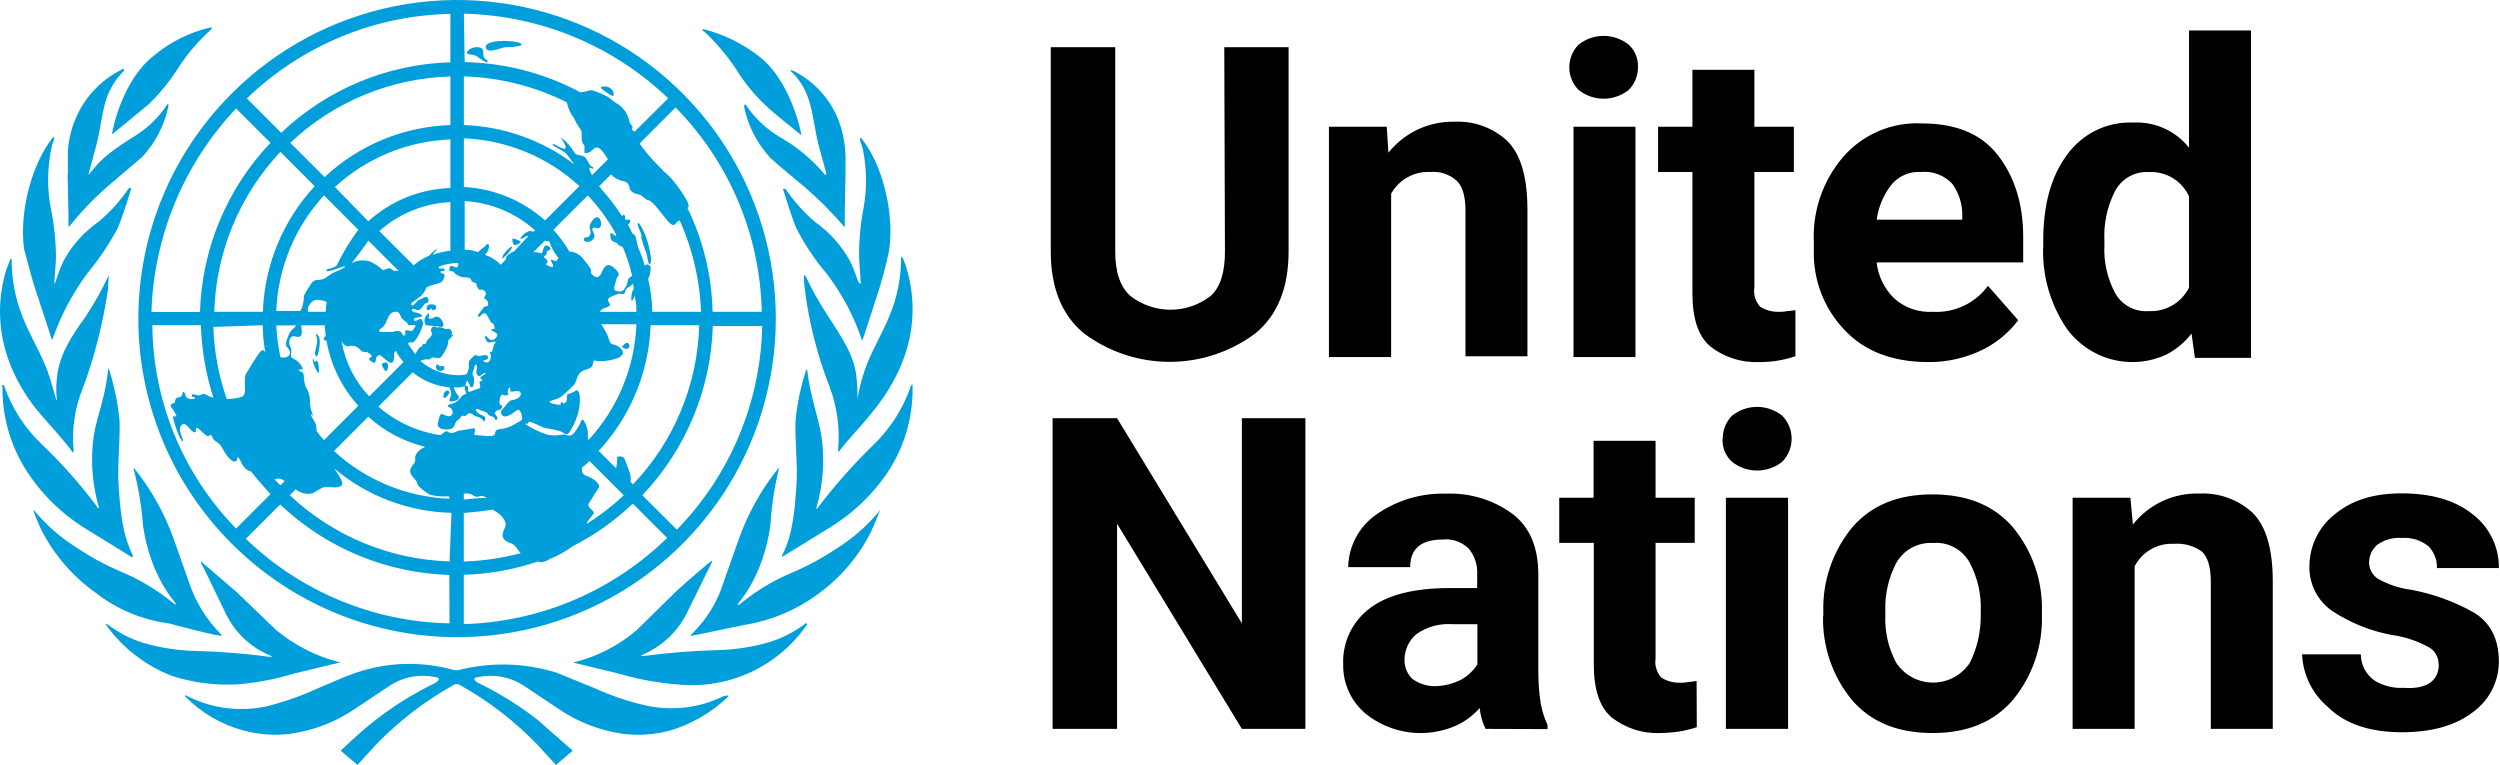 <svg width="1961" height="600" viewBox="0 0 1961 600" fill="none" xmlns="http://www.w3.org/2000/svg">
<path d="M960.322 37.022H1010.77V197.307C1010.77 225.542 1002.23 247.232 984.502 261.672C965.127 276.068 941.631 283.841 917.494 283.841C893.356 283.841 869.861 276.068 850.486 261.672C832.758 247.232 824.217 225.542 824.217 197.307V37.022H874.788V197.307C874.788 213.713 878.751 224.958 886.617 232.116C895.631 239.135 906.73 242.945 918.154 242.945C929.579 242.945 940.677 239.135 949.692 232.116C957.557 224.896 960.845 213.068 960.845 197.307L960.322 37.022ZM1121.93 134.907C1115.72 134.584 1109.55 136.015 1104.11 139.036C1098.68 142.057 1094.21 146.546 1091.2 151.989V280.076H1042.42V99.421H1087.76L1089.08 119.791C1095.27 112.004 1103.17 105.757 1112.17 101.54C1121.18 97.324 1131.04 95.252 1140.98 95.489C1148.53 95.12 1156.09 96.268 1163.2 98.864C1170.3 101.46 1176.82 105.452 1182.36 110.605C1192.87 121.112 1198.12 138.84 1198.12 164.463V279.431H1149.52V165.108C1149.52 153.28 1146.88 145.415 1142.27 141.451C1139.49 139.048 1136.26 137.23 1132.76 136.105C1129.27 134.981 1125.58 134.573 1121.93 134.907ZM1230.97 52.783C1230.95 46.155 1233.55 39.788 1238.19 35.056C1243.78 30.581 1250.73 28.143 1257.9 28.143C1265.06 28.143 1272.01 30.581 1277.6 35.056C1280.02 37.31 1281.92 40.064 1283.17 43.125C1284.41 46.186 1284.98 49.481 1284.82 52.783C1284.84 59.411 1282.24 65.778 1277.6 70.51C1272.01 74.985 1265.06 77.423 1257.9 77.423C1250.73 77.423 1243.78 74.985 1238.19 70.51C1233.55 65.778 1230.95 59.411 1230.97 52.783ZM1282.86 99.421V280.076H1234.25V99.421H1282.86ZM1408.33 279.431C1399.03 282.584 1389.25 284.132 1379.42 284.008C1365.64 284.537 1352.13 280.112 1341.32 271.535C1332.13 263.628 1327.53 249.834 1327.53 230.15V134.907H1300.59V99.421H1327.53V54.749H1376.13V99.421H1407.1V134.907H1376.13V225.542C1375.72 228.245 1375.92 231.008 1376.72 233.624C1377.52 236.241 1378.89 238.644 1380.74 240.657C1384.87 243.253 1389.66 244.618 1394.54 244.59C1397.18 244.696 1399.82 244.48 1402.4 243.945C1405.05 243.945 1407.01 243.3 1408.33 243.3V279.431ZM1583.06 251.165C1576.07 260.47 1567.1 268.101 1556.79 273.501C1543.18 280.517 1528.07 284.123 1512.76 284.008C1484.53 284.008 1462.19 275.467 1446.43 258.385C1430.71 241.725 1422.21 219.53 1422.77 196.631V190.087C1421.6 165.63 1429.83 141.653 1445.78 123.079C1453.4 114.302 1462.92 107.376 1473.62 102.825C1484.31 98.273 1495.9 96.216 1507.51 96.81C1533.81 96.81 1553.59 104.675 1566.65 121.112C1579.71 137.549 1586.99 159.209 1586.99 185.478V205.848H1472.05C1473.2 216.585 1478.08 226.578 1485.85 234.083C1489.94 237.744 1494.71 240.558 1499.9 242.361C1505.08 244.165 1510.57 244.923 1516.05 244.59C1524.4 245.067 1532.74 243.454 1540.31 239.897C1547.88 236.341 1554.44 230.952 1559.4 224.22L1583.06 251.165ZM1506.86 134.907C1502.36 134.595 1497.85 135.39 1493.73 137.222C1489.61 139.053 1485.99 141.866 1483.21 145.415C1477.25 153.285 1473.41 162.551 1472.05 172.328H1539.22V168.396C1539.22 159.664 1536.45 151.156 1531.32 144.093C1528.21 140.805 1524.39 138.269 1520.15 136.678C1515.91 135.086 1511.37 134.48 1506.86 134.907ZM1721.68 280.721L1719.04 261.672C1713.73 268.5 1707.01 274.106 1699.35 278.109C1685.97 284.312 1670.86 285.672 1656.6 281.955C1642.33 278.239 1629.8 269.679 1621.15 257.74C1608.04 238.426 1601.57 215.369 1602.72 192.053V188.765C1602.72 161.114 1608.62 138.84 1621.15 121.757C1627.06 113.416 1634.97 106.696 1644.16 102.218C1653.35 97.74 1663.51 95.648 1673.72 96.134C1682 95.75 1690.24 97.338 1697.78 100.767C1705.31 104.197 1711.93 109.37 1717.07 115.858V23.872H1765.68V280.721H1721.68ZM1650.71 192.053C1650.02 204.826 1652.74 217.553 1658.61 228.921C1661.08 233.836 1664.97 237.9 1669.77 240.593C1674.57 243.286 1680.07 244.485 1685.55 244.037C1692.03 244.341 1698.45 242.761 1704.04 239.489C1709.64 236.218 1714.16 231.394 1717.07 225.603V154.017C1714.34 148.045 1709.87 143.034 1704.25 139.636C1698.63 136.239 1692.11 134.613 1685.55 134.969C1680 134.631 1674.48 135.949 1669.68 138.755C1664.89 141.561 1661.03 145.729 1658.61 150.73C1652.75 162.541 1650.03 175.661 1650.71 188.827V192.053ZM1023.95 328.035V571.734H974.117L876.232 410.804V571.734H825.661V328.035H876.232L974.117 488.965V328.035H1023.95ZM1165.28 571.734C1162.75 566.596 1161.18 561.034 1160.67 555.328C1155.58 561.192 1149.3 565.896 1142.24 569.123C1130.7 574.233 1117.99 576.076 1105.47 574.451C1092.96 572.825 1081.14 567.794 1071.3 559.906C1065.62 555.179 1061.08 549.233 1058.01 542.509C1054.95 535.786 1053.44 528.458 1053.6 521.071C1053.25 512.576 1054.99 504.126 1058.65 496.453C1062.31 488.781 1067.79 482.118 1074.61 477.044C1088.41 466.537 1109.42 461.283 1137.01 461.283H1158.7V450.776C1159.16 443.4 1156.81 436.124 1152.13 430.406C1149.47 427.778 1146.27 425.767 1142.75 424.519C1139.23 423.271 1135.48 422.816 1131.76 423.186C1114.68 423.186 1106.14 430.416 1106.14 444.877H1057.53C1057.67 436.955 1059.64 429.172 1063.29 422.137C1066.93 415.102 1072.15 409.005 1078.55 404.322C1094.77 392.62 1114.41 386.614 1134.4 387.24C1152.98 386.49 1171.27 392.044 1186.29 403.001C1200.09 413.508 1206.66 429.269 1206.66 450.96V527.216C1206.66 535.581 1207.32 543.933 1208.63 552.194C1209.68 557.863 1211.45 563.376 1213.88 568.601V571.888L1165.28 571.734ZM1125.34 538.246C1132.67 538.144 1139.87 536.346 1146.38 532.992C1151.43 530.107 1155.71 526.05 1158.86 521.163V489.61H1139.13C1129.09 488.875 1119.1 491.668 1110.9 497.506C1108.06 499.959 1105.77 502.985 1104.18 506.384C1102.59 509.783 1101.74 513.479 1101.68 517.231C1101.61 520.012 1102.09 522.78 1103.1 525.371C1104.12 527.962 1105.64 530.324 1107.58 532.316C1112.71 536.123 1118.92 538.2 1125.31 538.246H1125.34ZM1330.97 570.413C1326.67 571.826 1322.28 572.924 1317.82 573.701C1312.6 574.476 1307.34 574.917 1302.06 575.022C1288.28 575.537 1274.77 571.113 1263.96 562.548C1254.77 554.642 1250.17 540.847 1250.17 521.163V425.828H1223.07V390.435H1250.01V345.763H1298.62V390.435H1329.34V425.828H1298.62V516.463C1298.21 519.167 1298.4 521.929 1299.2 524.545C1300 527.162 1301.38 529.566 1303.23 531.579C1307.36 534.161 1312.15 535.524 1317.02 535.511C1319.66 535.617 1322.3 535.401 1324.89 534.866C1327.53 534.866 1329.5 534.19 1330.82 534.19L1330.97 570.413ZM1351.34 343.796C1351.33 337.169 1353.92 330.802 1358.56 326.069C1364.16 321.594 1371.11 319.156 1378.27 319.156C1385.43 319.156 1392.38 321.594 1397.98 326.069C1402.71 330.893 1405.36 337.379 1405.36 344.134C1405.36 350.89 1402.71 357.376 1397.98 362.2C1392.38 366.659 1385.43 369.087 1378.27 369.087C1371.11 369.087 1364.16 366.659 1358.56 362.2C1356.03 359.884 1354.05 357.027 1352.77 353.84C1351.5 350.654 1350.95 347.221 1351.19 343.796H1351.34ZM1402.56 390.435V571.704H1353.8V390.435H1402.56ZM1430.21 483.066V479.779C1429.56 455.916 1437.48 432.611 1452.54 414.092C1467.66 396.334 1488.68 387.793 1515.62 387.793C1543.27 387.793 1564.22 396.334 1579.34 414.092C1594.41 432.604 1602.34 455.914 1601.68 479.779V483.066C1602.27 506.942 1594.28 530.238 1579.16 548.722C1564.04 566.45 1543.02 574.991 1516.08 574.991C1488.43 574.991 1467.48 566.45 1452.36 548.722C1437.31 530.198 1429.38 506.896 1430.02 483.035L1430.21 483.066ZM1478.84 479.103V482.39C1478.28 495.414 1481.23 508.349 1487.38 519.842C1490.53 524.628 1494.82 528.556 1499.87 531.274C1504.91 533.992 1510.55 535.415 1516.28 535.415C1522.01 535.415 1527.65 533.992 1532.69 531.274C1537.74 528.556 1542.03 524.628 1545.18 519.842C1550.94 508.209 1553.87 495.374 1553.72 482.39V479.103C1554.18 466.098 1551.24 453.197 1545.18 441.682C1542.44 436.505 1538.24 432.249 1533.09 429.446C1527.95 426.642 1522.1 425.416 1516.26 425.92C1510.45 425.558 1504.66 426.845 1499.55 429.634C1494.44 432.423 1490.22 436.599 1487.38 441.682C1481.38 453.216 1478.43 466.103 1478.84 479.103ZM1705.12 426.566C1698.84 426.244 1692.6 427.743 1687.15 430.882C1681.7 434.021 1677.27 438.667 1674.4 444.262V571.704H1625.76V390.435H1671.08L1673.05 411.45C1679.2 403.619 1687.1 397.34 1696.12 393.119C1705.13 388.899 1715.02 386.853 1724.97 387.147C1732.63 386.735 1740.29 387.86 1747.51 390.456C1754.73 393.052 1761.36 397.067 1767 402.263C1777.51 412.771 1782.76 430.498 1782.76 456.122V571.734H1734.16V456.122C1734.16 444.293 1731.51 436.428 1726.94 432.465C1720.61 428.044 1712.94 425.959 1705.25 426.566H1705.12ZM1912.84 521.071C1912.88 518.439 1912.23 515.842 1910.96 513.537C1909.69 511.231 1907.84 509.296 1905.59 507.922C1896.45 502.793 1886.42 499.446 1876.04 498.059C1859.62 494.997 1843.96 488.733 1829.95 479.625C1824.04 475.685 1819.24 470.293 1816.02 463.967C1812.79 457.64 1811.24 450.591 1811.52 443.494C1811.62 435.932 1813.38 428.484 1816.67 421.674C1819.96 414.864 1824.71 408.857 1830.57 404.076C1843.72 392.893 1860.77 386.994 1883.78 386.994C1906.79 386.994 1925.81 392.247 1939.6 403.431C1946.08 408.375 1951.3 414.764 1954.87 422.089C1958.43 429.413 1960.23 437.47 1960.13 445.614H1911.52C1911.64 442.47 1911.12 439.335 1909.99 436.398C1908.86 433.462 1907.14 430.785 1904.95 428.532C1899.03 423.746 1891.52 421.395 1883.93 421.957C1877.17 421.44 1870.43 423.298 1864.88 427.211C1862.87 428.906 1861.23 431.015 1860.1 433.395C1858.97 435.775 1858.36 438.37 1858.31 441.006C1858.27 443.636 1858.91 446.231 1860.18 448.537C1861.44 450.843 1863.29 452.779 1865.53 454.155C1873.66 458.652 1882.58 461.552 1891.8 462.697C1908.86 465.931 1925.29 471.919 1940.43 480.424C1953.55 488.32 1960.13 501.439 1960.13 519.197C1960.06 526.904 1958.18 534.488 1954.64 541.335C1951.1 548.183 1946.01 554.102 1939.76 558.615C1925.96 569.123 1907.59 574.377 1883.93 574.377C1858.96 574.377 1839.26 567.802 1826.11 554.652C1820.04 549.539 1815.09 543.221 1811.58 536.097C1808.08 528.974 1806.09 521.2 1805.74 513.267H1851.83C1851.84 517.252 1852.8 521.175 1854.63 524.716C1856.46 528.257 1859.1 531.315 1862.33 533.637C1869.2 537.955 1877.25 540.018 1885.35 539.536C1903.07 540.857 1913 534.282 1913 521.102L1912.84 521.071Z" fill="black"/>
<path d="M567.491 546.111C548.531 555.382 526.981 557.928 506.382 553.331C492.373 550.135 478.731 545.502 465.673 539.505L436.762 527.707C411.615 519.828 384.766 519.136 359.247 525.71H356.605C331.165 518.477 304.123 519.173 279.089 527.707C269.258 530.995 260.041 535.573 250.209 539.505C237.112 545.593 223.472 550.438 209.47 553.976C188.878 558.517 167.357 555.973 148.391 546.756L145.749 545.435C145.104 545.435 145.104 545.435 145.104 546.08C157.72 559.098 173.657 568.415 191.189 573.025C202.958 576.18 215.22 577.066 227.32 575.636C245.703 573.152 263.251 566.408 278.567 555.942L306.218 537.508C316.517 530.882 329.003 528.555 340.997 531.026C347.572 531.671 342.318 534.958 341.673 535.603C325.114 543.572 309.441 553.262 294.912 564.514C285.05 571.734 267.261 588.817 267.261 588.817L280.38 600L294.85 584.208C312.607 565.792 332.968 550.079 355.284 537.57C356.138 536.941 357.172 536.602 358.233 536.602C359.294 536.602 360.328 536.941 361.183 537.57C383.498 550.079 403.859 565.792 421.616 584.208L436.087 600L449.206 588.817L421.554 564.514C407.064 553.269 391.432 543.579 374.916 535.603C373.595 534.958 369.017 531.671 375.592 531.026C387.604 528.568 400.102 530.918 410.402 537.57L438.053 556.004C453.357 566.469 470.896 573.213 489.269 575.698C501.369 577.128 513.631 576.242 525.4 573.086C542.71 567.953 558.522 558.709 571.485 546.142C571.128 545.786 570.664 545.559 570.164 545.496L567.553 546.142M631.918 488.996C623.588 495.352 614.238 500.245 604.267 503.467C590.181 507.608 575.597 509.809 560.916 510.011C542.016 510.569 523.157 512.107 504.416 514.619C503.095 514.619 502.449 514.619 503.095 513.974C519.455 507.273 532.642 494.581 539.963 478.488L558.397 441.036V439.746C557.107 440.391 538.703 456.152 530.162 464.048L499.438 494.25C485.564 506.121 469.16 514.665 451.479 519.228H450.834L450.189 519.873L485.398 528.383C500.598 532.87 516.232 535.733 532.036 536.925C551.591 538.846 571.303 535.47 589.103 527.15C606.904 518.831 622.139 505.875 633.209 489.641C633.209 488.965 632.564 488.965 631.888 488.965M689.709 400.942C680.356 412.252 669.271 422.01 656.866 429.853C646.286 437.02 635.065 443.191 623.347 448.287C608.428 454.315 594.483 462.515 581.962 472.62L579.35 474.586C578.675 474.586 578.674 474.586 578.674 473.911C578.674 473.235 598.399 453.572 604.298 412.187C605.158 397.343 607.359 382.608 610.873 368.16V366.839C597.235 383.747 586.575 402.854 579.35 423.34L567.522 456.828C562.784 471.918 554.443 485.626 543.22 496.769L541.898 498.059V498.735C543.22 498.735 544.51 498.059 545.831 498.059L583.928 490.194C604.865 486.821 624.69 478.488 641.75 465.892C659.247 453.248 673.442 436.576 683.135 417.287C685.6 412.141 687.794 406.87 689.709 401.495C691 400.205 690.355 400.205 689.709 400.85M714.657 302.32C708.59 320.305 698.222 336.536 684.456 349.603C668.798 364.883 654.307 381.315 641.105 398.761C641.105 399.406 639.784 398.761 640.429 398.116C645.699 379.989 647.039 360.946 644.361 342.26C641.75 326.499 635.144 309.417 633.209 290.368L632.564 289.723C632.564 290.368 631.888 291.013 631.888 291.689C627.939 304.078 625.303 316.847 624.022 329.786C623.347 345.548 625.989 365.917 624.668 381.678C623.347 400.113 622.025 419.13 613.515 435.537V436.858L652.903 412.556C669.127 402.307 683.195 388.99 694.318 373.352C708.542 353.185 716.066 329.056 715.824 304.378V301.736C715.323 301.814 714.86 302.051 714.503 302.412" fill="#009EDB"/>
<path d="M672.596 312.919C672.709 307.656 672.483 302.392 671.92 297.158C670.63 278.724 659.447 263.639 649.584 248C642.917 237.938 636.992 227.402 631.857 216.478C631.5 216.123 631.035 215.896 630.536 215.833C630.482 219.348 630.708 222.861 631.212 226.34C634.523 252.898 641.139 278.938 650.906 303.856C656.647 319.333 658.882 335.892 657.45 352.338C657.45 353.659 657.45 353.659 658.095 354.304C664.024 345.763 675.853 333.934 683.073 324.748C690.293 315.561 729.711 270.889 710.724 209.135C709.92 206.391 708.818 203.743 707.437 201.239L706.792 201.915C706.792 246.556 685.101 265.636 676.56 295.837C674.903 301.446 673.59 307.151 672.627 312.919M673.272 220.964L669.34 210.426L666.667 204.619C660.078 192.658 650.879 182.336 639.753 174.418C630.686 166.79 622.724 157.939 616.096 148.118H614.129C614.775 150.084 620.704 169.809 624.637 178.995C631.128 191.697 639.066 203.604 648.294 214.481L650.26 217.093C661.327 232.033 669.974 248.622 675.884 266.25C675.884 266.421 675.952 266.585 676.073 266.706C676.194 266.827 676.358 266.895 676.529 266.895L687.712 232.731C691.691 220.639 694.974 208.33 697.544 195.863C701.507 166.306 692.29 128.855 675.208 107.84C674.852 108.196 674.625 108.661 674.563 109.161L675.208 111.772L676.529 115.736C680.029 131.727 680.249 148.262 677.174 164.34C674.768 177.109 673.677 190.091 673.917 203.083C673.917 205.049 675.208 221.517 675.208 222.131C675.208 222.746 674.563 222.131 673.917 222.131M620.581 56.071C626.05 61.218 630.311 67.514 633.055 74.505C637.664 85.657 638.954 102.156 642.272 114.445L648.202 136.105C648.202 136.781 647.526 137.426 646.881 136.781C636.911 124.903 624.88 114.921 611.364 107.317C602.544 101.961 594.76 95.061 588.383 86.948L585.096 82.339C585.01 82.251 584.907 82.181 584.794 82.133C584.68 82.085 584.558 82.06 584.435 82.06C584.312 82.06 584.19 82.085 584.077 82.133C583.963 82.181 583.86 82.251 583.775 82.339V84.305C586.916 99.031 593.95 112.643 604.144 123.724C612.685 131.62 621.872 138.84 630.413 146.06C641.736 155.729 652.286 166.269 661.966 177.582C661.966 177.582 662.611 178.258 662.611 177.582V167.075L663.256 135.552V125.045C663.297 114.268 661.328 103.577 657.45 93.522C650.892 77.364 638.775 64.081 623.285 56.071C622.64 55.425 621.319 55.425 619.998 54.749C620.045 55.26 620.287 55.733 620.674 56.071M553.082 25.347C562.228 34.063 570.388 43.758 577.415 54.258C583.764 64.665 591.495 74.163 600.396 82.493C606.295 88.422 624.053 102.217 628.631 106.15C627.986 100.896 619.414 63.444 596.463 45.041C583.144 34.398 567.671 26.777 551.115 22.705V24.026L553.082 25.347ZM185.167 536.925C200.508 535.727 215.672 532.863 230.392 528.383L265.878 519.842H266.523C266.523 519.758 266.507 519.674 266.474 519.595C266.442 519.517 266.394 519.446 266.334 519.386C266.274 519.326 266.203 519.279 266.125 519.246C266.047 519.214 265.963 519.197 265.878 519.197H265.202C247.384 514.487 230.8 505.965 216.598 494.219L185.874 464.663L157.639 440.361V441.682C160.251 445.614 170.113 467.305 176.073 479.103C183.187 495.341 196.443 508.1 212.941 514.589C213.587 515.234 212.941 515.234 211.62 515.234C192.882 512.705 174.021 511.177 155.12 510.656C140.438 510.444 125.853 508.232 111.769 504.081C101.801 500.853 92.452 495.96 84.118 489.61H82.796C95.858 508.032 114.072 522.183 135.149 530.288C151.274 535.403 168.176 537.629 185.075 536.863M169.959 498.09C171.28 498.09 171.926 498.766 173.892 498.766V498.09L172.601 496.8C161.587 485.493 153.278 471.838 148.299 456.859L136.471 423.37C129.235 402.883 118.565 383.777 104.917 366.87V368.191C108.67 382.615 111.097 397.352 112.168 412.218C118.067 452.926 137.792 472.651 137.792 473.296C137.792 473.941 137.792 474.617 137.116 473.941L134.504 471.975C121.973 461.892 108.03 453.704 93.12 447.673C81.395 442.588 70.173 436.416 59.6 429.239C47.19 421.415 36.103 411.667 26.757 400.358H26.112C28.014 405.728 30.209 410.99 32.686 416.12C42.609 435.448 57.022 452.116 74.716 464.724C91.454 477.858 111.414 486.252 132.507 489.027C145.012 492.314 157.485 495.601 169.959 498.244M64.209 412.863L103.627 437.165C103.983 436.808 104.209 436.344 104.272 435.844C95.731 418.762 94.41 400.389 93.12 381.986C91.799 365.549 94.41 345.855 93.765 330.094C92.518 316.906 89.913 303.882 85.992 291.228C85.992 290.583 85.347 289.938 85.347 289.262L84.701 289.938C83.38 308.987 76.16 326.069 73.518 341.83C70.902 360.508 72.242 379.528 77.451 397.655C78.126 398.331 76.805 398.976 76.805 398.331C63.767 380.752 49.265 364.307 33.455 349.173C19.715 336.333 9.334 320.319 3.223 302.535C2.881 302.17 2.426 301.932 1.932 301.859C1.256 301.859 1.932 303.18 1.932 304.501C1.844 329.179 9.412 353.278 23.592 373.475C34.455 389.16 48.298 402.553 64.332 412.894M57.112 355.072C57.757 354.427 57.757 354.427 57.757 353.106C56.171 336.558 58.649 319.873 64.977 304.501C74.24 279.422 80.85 253.442 84.701 226.986C84.701 223.698 85.347 217.768 85.347 216.478C84.701 216.478 84.701 216.478 84.701 217.123C79.574 228.068 73.638 238.615 66.943 248.676C56.436 263.116 45.928 278.878 44.607 297.281C43.963 302.515 43.963 307.808 44.607 313.042C44.607 313.213 44.539 313.377 44.418 313.498C44.297 313.619 44.133 313.687 43.962 313.687V313.042L39.353 297.281C30.136 267.049 9.152 248.123 9.152 203.328L8.476 202.683C7.186 205.295 6.51 207.937 5.22 210.548C-13.86 272.303 24.913 316.975 32.871 326.192C40.828 335.409 51.305 346.531 57.173 355.072M29.522 232.178L40.675 266.342C40.759 266.342 40.843 266.326 40.922 266.293C41 266.261 41.071 266.213 41.131 266.153C41.191 266.093 41.238 266.022 41.271 265.944C41.303 265.866 41.32 265.782 41.32 265.697C47.486 248.179 56.113 231.627 66.943 216.539L68.909 213.897C77.993 202.924 85.921 191.043 92.567 178.442C96.499 169.225 102.429 149.531 103.074 147.565H101.108C94.487 157.383 86.524 166.225 77.451 173.834C65.947 181.824 56.477 192.399 49.799 204.711C49.154 206.677 47.833 208.644 47.188 210.61L43.255 221.793C43.255 221.793 42.579 223.114 42.579 221.793C42.579 220.472 43.901 205.356 43.901 202.745C43.911 189.656 42.573 176.601 39.907 163.787C36.828 147.709 37.047 131.173 40.552 115.183C40.688 113.788 41.139 112.443 41.873 111.25C41.873 110.605 42.518 109.284 42.518 108.608C42.518 107.932 42.518 107.963 41.873 107.317C24.791 128.332 14.928 166.429 18.892 195.34C22.148 207.814 25.436 220.288 29.399 232.209M53.025 136.29L53.701 167.843V177.674H54.346C63.614 166.013 73.951 155.243 85.224 145.507L111.492 123.171C121.766 112.08 128.875 98.435 132.077 83.66V81.725H131.432L128.144 86.302C122.013 94.406 114.441 101.311 105.808 106.672C90.047 116.534 79.54 123.754 70.323 136.228C69.678 136.904 69.002 136.904 69.678 135.583L75.576 113.892C78.864 101.418 80.185 85.012 84.793 73.952C87.692 67.043 91.932 60.777 97.267 55.517V54.073C95.946 54.073 95.301 54.719 93.98 55.395C78.239 63.58 65.906 77.078 59.17 93.492C54.87 103.426 52.844 114.196 53.24 125.014V136.167M88.081 105.29L116.715 81.725C125.434 73.207 133.154 63.724 139.727 53.459C146.526 42.808 154.697 33.098 164.03 24.579L165.996 22.582V21.291C149.34 25.058 133.811 32.712 120.679 43.627C96.346 62.676 88.48 100.097 87.835 105.351M352.027 309.079C353.993 306.437 349.385 304.47 348.064 309.079C346.742 313.687 350.061 312.366 352.027 309.079ZM401.953 193.466C399.986 192.79 392.736 201.331 394.057 202.683C397.508 200.42 400.246 197.224 401.953 193.466ZM403.274 192.145C404.564 192.79 409.173 190.179 408.527 189.503C407.882 188.827 401.953 186.215 401.953 187.536C401.853 188.354 401.918 189.183 402.145 189.975C402.372 190.767 402.756 191.505 403.274 192.145ZM491.942 273.593C494.584 272.948 493.908 268.985 491.942 268.985C489.976 268.985 487.333 272.272 488.009 272.272C488.685 272.272 490.621 274.238 491.942 273.593ZM459.744 186.185C457.777 186.185 457.132 188.182 459.098 189.472C459.866 189.714 460.678 189.782 461.476 189.671C462.273 189.559 463.035 189.271 463.707 188.827C464.469 188.485 465.119 187.934 465.581 187.238C466.043 186.542 466.299 185.729 466.318 184.894C466.318 182.897 463.707 180.286 464.997 178.965C466.288 177.643 468.285 179.641 469.606 178.965C470.21 178.658 470.716 178.186 471.063 177.605C471.411 177.023 471.588 176.355 471.572 175.677C471.572 174.387 470.927 170.423 468.285 170.423C465.643 170.423 463.031 175.677 463.031 175.677C462.711 176.403 462.546 177.188 462.546 177.981C462.546 178.775 462.711 179.56 463.031 180.286C463.707 182.897 463.031 186.185 459.744 186.185Z" fill="#009EDB"/>
<path d="M503.095 186.799C504.212 190.807 505.535 194.755 507.058 198.628C507.703 200.594 508.379 207.845 509.669 207.169C510.96 206.493 510.991 202.56 510.345 200.594C509.633 195.913 508.533 191.299 507.058 186.799C506.382 184.157 501.804 174.325 500.483 174.971C499.162 175.616 502.449 181.545 503.095 184.188C503.74 186.83 502.449 185.509 503.095 186.83M480.113 75.15C482.08 75.795 482.08 71.862 478.792 69.251C475.505 66.639 470.251 67.93 471.572 69.251C474.152 71.578 477.023 73.561 480.113 75.15ZM381.583 46.915C376.974 44.273 380.938 40.34 377.65 37.698C375.892 37 373.972 36.814 372.112 37.162C370.253 37.51 368.53 38.377 367.143 39.664C363.855 43.627 371.075 42.306 373.042 43.627C375.008 44.949 381.583 49.526 382.259 48.881C382.381 48.719 382.463 48.529 382.496 48.329C382.53 48.128 382.514 47.922 382.451 47.729C382.387 47.536 382.278 47.361 382.132 47.219C381.986 47.077 381.809 46.973 381.614 46.915M407.882 33.765C401.983 31.123 380.231 31.123 380.968 37.053C381.706 42.982 393.442 37.053 396.73 37.053C400.017 37.053 413.136 36.377 407.882 33.765ZM348.064 287.296C346.773 286.651 344.807 287.941 344.131 286.651C343.455 285.36 342.165 285.975 342.165 286.651C341.977 287.207 341.938 287.803 342.051 288.38C342.164 288.956 342.426 289.493 342.81 289.938C343.543 290.561 344.474 290.904 345.437 290.904C346.399 290.904 347.33 290.561 348.064 289.938C348.392 289.576 348.574 289.105 348.574 288.617C348.574 288.129 348.392 287.658 348.064 287.296ZM335.59 243.3C337.556 243.3 337.556 241.979 338.232 241.979C338.908 241.979 338.232 243.3 340.198 243.3C342.165 243.3 344.131 238.691 338.232 238.691C333.623 238.691 334.269 243.3 335.59 243.3ZM343.486 248.553C340.198 247.878 340.844 249.844 338.232 249.844C334.269 250.52 337.556 247.232 336.266 245.911C335.59 245.266 333.623 248.553 332.978 250.52C332.978 251.841 332.978 254.452 334.269 255.098L346.773 256.419C349.385 256.419 346.773 249.199 343.486 248.553ZM302.746 291.228C304.067 291.228 304.713 287.296 304.067 285.33C303.422 283.363 299.459 284.684 299.459 285.975C299.996 288.019 301.143 289.851 302.746 291.228ZM250.209 291.228C250.209 289.938 250.209 284.684 248.888 283.363C247.567 282.042 247.567 284.008 246.922 284.008C246.276 284.008 246.246 281.397 245.601 281.397C244.955 281.397 245.601 285.33 246.922 287.941C248.243 290.553 250.209 294.516 250.209 291.228ZM248.888 279.431C250.18 275.62 250.844 271.625 250.854 267.602C250.929 266.476 250.73 265.35 250.275 264.317C249.821 263.285 249.123 262.377 248.243 261.672C247.567 261.672 248.243 263.639 248.888 266.926C248.544 270.268 247.886 273.57 246.922 276.788C246.922 277.434 248.243 280.721 248.888 279.431Z" fill="#009EDB"/>
<path d="M181.88 426.566C216.824 461.529 261.353 485.345 309.834 494.998C358.314 504.652 408.569 499.712 454.241 480.801C499.914 461.89 538.952 429.859 566.418 388.76C593.884 347.66 608.544 299.338 608.544 249.905C608.544 200.473 593.884 152.151 566.418 111.051C538.952 69.951 499.914 37.92 454.241 19.01C408.569 0.099 358.314 -4.842 309.834 4.812C261.353 14.466 216.824 38.281 181.88 73.245C158.627 96.414 140.176 123.946 127.587 154.261C114.997 184.577 108.517 217.08 108.517 249.905C108.517 282.731 114.997 315.234 127.587 345.549C140.176 375.865 158.627 403.397 181.88 426.566ZM119.48 255.098H157.578C158.184 274.483 161.504 293.687 167.44 312.151C165.353 311.544 163.358 310.655 161.51 309.509C158.899 308.188 156.932 310.154 156.257 310.154C153.645 310.154 150.358 308.188 150.358 310.154C150.358 312.12 152.969 310.83 152.969 312.151C152.969 313.472 146.394 313.442 145.749 310.83C145.104 308.219 143.783 305.576 143.138 308.864C142.492 312.151 139.85 311.475 138.529 312.151C137.712 313.043 137.243 314.199 137.208 315.408C137.208 316.729 133.921 316.084 133.921 318.05C133.921 320.016 135.887 320.692 136.563 322.659C137.239 324.625 139.174 325.946 137.884 326.591C136.593 327.236 137.208 325.946 135.887 326.591C134.566 327.236 141.816 346.961 143.138 346.285C144.459 345.609 141.141 339.741 141.141 337.068C141.028 336.118 141.224 335.157 141.7 334.327C142.175 333.497 142.906 332.842 143.783 332.459C145.749 331.169 151.003 340.355 153 339.034C154.997 337.713 152.355 336.423 154.321 335.747C156.287 335.071 162.217 344.288 164.183 341.676C165.504 339.71 166.795 342.967 166.795 343.643C168.761 346.93 172.048 346.93 174.015 350.863C175.981 354.795 180.59 362.046 183.877 362.046C187.164 362.046 185.198 358.759 186.519 358.759C187.84 358.759 189.131 363.337 191.097 365.979C192.494 368.004 194.618 369.413 197.027 369.911C201.604 375.841 206.889 381.74 212.143 387.639L185.198 414.583C143.439 371.845 119.891 314.572 119.511 254.821M336.942 200.317L334.299 201.639C330.692 203.277 327.372 205.487 324.468 208.183L297.523 181.269C312.958 167.526 332.643 159.5 353.287 158.533V196.631C348.562 197.108 343.923 198.213 339.492 199.918C340.558 197.996 341.881 196.229 343.424 194.664C340.841 196.158 338.601 198.178 336.85 200.594M316.418 262.994V264.315C316.418 262.994 315.773 262.348 315.097 261.027C314.452 260.351 313.807 259.706 313.131 259.706H309.966L308.676 260.351H299.459C298.169 260.351 297.493 260.351 297.493 259.706C296.847 257.095 300.78 259.061 303.422 251.165C304.067 250.52 304.067 249.199 304.713 248.553L305.389 247.232L306.034 246.556L306.679 245.911C307.2 245.41 307.826 245.031 308.511 244.802C309.197 244.574 309.925 244.501 310.642 244.59H311.963L313.254 245.911L315.22 249.844C315.896 250.52 316.541 250.52 316.541 251.165C317.533 251.656 318.428 252.322 319.183 253.131L319.829 253.807V254.452C320.474 255.098 320.474 255.098 321.15 255.098H323.761C325.082 254.452 325.082 255.098 325.758 255.098V255.773C325.758 256.419 325.758 256.419 325.082 257.095C325.082 257.74 324.437 257.74 324.437 258.385C323.761 259.061 323.116 259.706 322.471 259.706C321.363 259.557 320.265 259.341 319.183 259.061C318.508 259.061 317.862 259.061 317.862 259.706V262.994M245.754 326.069C243.893 322.412 242.994 318.341 243.143 314.24C243.012 310.221 241.79 306.313 239.609 302.934C238.842 300.378 238.398 297.736 238.288 295.069C238.288 290.46 234.356 291.781 234.356 290.46C234.356 289.139 237.612 290.46 237.612 289.139C236.171 285.81 233.619 283.085 230.392 281.428C227.105 280.107 228.426 278.14 228.426 276.174C228.567 275.254 228.523 274.316 228.297 273.414C228.07 272.511 227.665 271.664 227.105 270.92C226.46 268.278 227.105 263.669 230.392 263.669C231.714 263.669 233.68 264.991 235.646 263.669C237.612 262.348 236.322 258.416 236.322 255.128H254.756C254.756 257.77 255.432 261.058 255.432 263.669C254.111 264.345 253.466 265.666 254.111 266.312C254.756 266.957 255.432 267.633 256.077 266.957C259.332 286.109 268.012 303.927 281.086 318.296L254.142 345.24C252.019 342.955 250.049 340.533 248.243 337.99V336.023C248.243 331.446 244.955 328.803 243.634 324.871M219.977 280.199C218.207 271.975 217.108 263.622 216.69 255.22H232.451C231.161 257.217 227.873 259.184 227.197 261.15C226.521 263.116 222.619 269.691 225.231 272.303C231.161 278.878 223.91 281.52 219.977 280.199ZM223.265 377.408L219.977 380.695L215.369 376.118C216.664 375.522 218.107 375.327 219.514 375.557C220.92 375.787 222.226 376.431 223.265 377.408ZM264.004 208.428C263.328 208.428 263.328 209.104 262.683 209.104C260.717 211.071 255.463 210.395 256.108 212.392C256.753 214.389 270.579 207.783 270.579 209.104C270.579 210.426 264.649 212.392 260.717 214.358C256.784 216.324 255.463 219.612 248.888 219.612C245.601 219.612 244.279 222.223 242.989 224.19C241.211 226.673 239.668 229.316 238.381 232.086C238.449 236.182 237.543 240.236 235.738 243.914H216.69C218.021 210.206 231.296 178.07 254.142 153.249L281.086 180.194C274.531 189.057 268.812 198.509 264.004 208.428ZM288.952 188.735L312.609 212.392H309.966C307.355 212.392 307.355 210.395 305.389 210.395C301.425 211.071 300.78 212.392 300.135 211.716C297.208 209.026 293.881 206.808 290.273 205.141C285.959 203.716 281.268 203.957 277.123 205.817C276.478 205.817 276.478 206.462 275.833 206.462C280.41 200.563 285.05 194.634 288.952 188.735ZM256.108 236.694C256.108 239.306 255.463 241.948 255.463 244.559H241.668C241.403 243.542 241.384 242.476 241.614 241.45C241.844 240.424 242.315 239.468 242.989 238.66C243.763 237.331 244.951 236.291 246.37 235.697C247.79 235.104 249.364 234.99 250.854 235.373C252.658 235.567 254.427 236.012 256.108 236.694ZM267.937 267.571L269.258 269.538C270.579 270.859 271.869 272.149 273.19 271.504C274.926 271.178 276.708 271.178 278.444 271.504C280.226 272.206 281.808 273.335 283.053 274.791C284.374 276.758 286.985 275.437 288.952 276.758C290.918 278.079 292.884 279.4 290.273 280.69C287.661 281.981 292.884 284.654 293.56 284.654C294.236 284.654 294.881 283.333 294.881 281.366C294.881 280.69 296.172 278.079 298.169 278.724C300.166 279.369 306.034 286.62 308 283.978C309.966 281.335 308.676 278.079 309.321 276.758C309.343 276.414 309.489 276.091 309.732 275.848C309.976 275.604 310.299 275.458 310.642 275.437C312.224 278.531 314.207 281.403 316.541 283.978L289.627 310.922C278.228 298.964 270.673 283.864 267.937 267.571ZM288.952 173.619L262.683 146.705C287.494 123.899 319.611 110.666 353.287 109.376V147.473C329.333 148.243 306.447 157.562 288.767 173.742M254.603 138.932L227.689 111.987C261.758 79.835 306.46 61.333 353.287 60.003V98.1C316.579 99.274 281.549 113.753 254.725 138.84M246.86 146.06C221.914 172.944 207.475 207.907 206.182 244.559H168.085C169.411 197.786 187.879 153.131 219.977 119.084L246.86 146.06ZM206.121 255.098C206.135 262.158 206.794 269.202 208.087 276.143C207.442 276.143 207.442 274.146 205.476 274.822C203.509 275.498 196.259 287.941 193.002 293.256C190.36 297.834 194.292 307.696 190.36 310.984C186.551 312.28 182.555 312.944 178.531 312.95H177.886C171.481 294.774 167.936 275.713 167.378 256.449L206.121 255.098ZM352.611 488.965C292.896 487.797 235.829 464.104 192.848 422.633L219.762 395.688C255.679 429.826 302.926 449.517 352.457 450.991L352.611 488.965ZM352.611 440.361C305.905 438.976 261.328 420.513 227.32 388.468L231.929 383.86C232.922 384.674 234.029 385.336 235.216 385.826C238.058 387.272 241.299 387.737 244.433 387.147C247.075 386.502 252.329 381.894 255.616 381.894C258.904 381.894 264.158 383.215 267.445 381.248C270.732 379.282 265.448 372.707 263.482 369.42C262.836 368.744 262.836 368.099 262.191 367.454C287.975 389.206 320.422 401.489 354.147 402.263L352.611 440.361ZM352.611 391.203C318.912 389.897 286.78 376.63 261.976 353.782L288.89 326.837C301.552 338.358 316.917 346.495 333.562 350.494C327.663 353.106 325.021 357.038 325.697 360.326C326.373 363.613 321.734 365.579 321.734 369.543C321.734 373.506 326.987 376.118 327.663 380.05C328.308 382.016 332.917 385.304 336.88 387.915C341.788 389.318 346.919 389.766 351.996 389.237L352.611 391.203ZM351.29 338.666C349.323 337.344 348.002 339.987 345.391 341.277C327.377 338.666 310.499 330.91 296.786 318.941L323.7 292.027C331.948 298.754 342.013 302.872 352.611 303.856C352.611 305.146 353.932 306.467 353.932 309.11C353.932 311.752 351.965 313.042 352.611 314.363C353.256 315.684 359.186 314.363 359.831 312.397C360.476 310.431 357.864 309.11 357.219 307.143C356.543 305.822 356.543 305.146 355.898 303.856H357.864C359.865 303.966 361.87 303.738 363.794 303.18C364.134 303.157 364.454 303.01 364.692 302.766C364.93 302.523 365.07 302.199 365.084 301.859C365.084 301.214 365.76 300.568 365.76 299.892C365.76 299.217 366.406 299.247 366.406 298.602L367.081 299.247C367.727 300.568 369.048 304.501 370.338 303.856C371.629 303.211 372.335 297.281 371.659 295.96C371.016 295.111 370.668 294.075 370.668 293.01C370.668 291.946 371.016 290.91 371.659 290.061C371.659 289.385 372.335 285.452 373.626 286.098C374.916 286.743 373.626 290.061 373.626 291.351C373.626 293.348 374.947 295.96 376.913 294.639C378.234 293.994 379.555 292.027 380.876 292.672C382.197 293.318 377.589 294.639 376.913 295.96C376.237 297.281 378.879 297.926 378.234 298.602C377.589 299.278 376.913 298.602 376.268 299.247C375.623 299.892 377.589 303.856 376.268 304.501C374.947 305.146 370.338 306.467 369.048 307.143C367.757 307.819 366.406 306.467 367.081 305.822C367.757 305.177 367.081 302.535 365.76 302.535C364.439 302.535 364.439 303.18 364.439 304.501C364.439 305.822 365.76 307.788 365.76 308.434C365.76 309.079 363.794 309.755 362.473 310.4C361.076 312.473 359.292 314.257 357.219 315.654C355.253 316.975 351.29 316.975 351.29 318.296C351.29 319.617 353.287 319.617 353.932 320.262C355.253 322.229 355.898 324.871 353.287 326.192C350.675 327.513 347.357 324.195 346.036 324.871C344.715 325.547 344.07 328.803 343.424 332.736C342.779 336.669 350.644 337.99 354.577 336.023C357.219 334.733 356.543 330.77 359.186 329.449C361.828 328.127 361.152 325.516 363.794 326.192C366.436 326.868 365.76 324.195 368.372 324.195C370.983 324.195 371.014 326.192 374.302 326.837C379.555 328.158 379.555 332.091 380.2 330.124C380.846 328.158 381.522 326.837 377.589 325.516C373.656 324.195 371.659 319.617 374.947 320.938C378.879 322.904 382.167 322.904 382.843 324.871C383.519 326.837 387.42 326.192 388.096 328.158C388.742 331.446 391.384 328.158 389.417 326.192C387.451 324.226 388.096 323.55 389.417 322.229C390.739 320.907 391.384 322.904 393.35 320.262C395.316 317.62 392.674 318.296 392.029 316.975C391.384 315.654 392.029 308.434 394.671 309.755C397.313 311.076 399.925 309.11 398.604 308.434C397.283 307.758 399.249 303.856 399.925 303.856C400.601 303.856 399.925 306.467 400.57 307.143C401.215 307.819 407.79 305.146 408.466 308.434C409.142 311.721 403.858 313.687 402.536 313.687C399.925 313.687 397.928 316.33 395.962 318.941C393.995 321.553 392.029 322.228 393.35 324.871C394.671 327.513 397.283 326.837 399.925 325.516C402.567 324.195 404.503 322.228 405.824 321.583C408.466 320.262 410.432 328.158 409.111 329.449C407.79 330.739 405.179 331.446 403.858 332.736C400.077 335.036 395.799 336.395 391.384 336.699C388.742 337.344 388.742 337.99 388.096 340.632C387.451 343.274 375.623 341.277 372.98 341.277C370.338 341.277 374.947 335.378 371.014 336.023L359.186 337.99C358.54 337.99 354.577 341.277 351.29 338.666ZM386.13 399.744C389.484 401.183 392.422 403.444 394.671 406.319C396.638 409.606 397.283 410.927 395.962 414.215C392.674 420.114 393.995 424.046 400.57 426.043C404.503 427.334 405.824 431.297 408.466 433.909C393.865 437.747 378.882 439.952 363.794 440.483V402.386C371.014 401.71 378.879 401.065 386.13 399.744ZM363.794 391.879V387.27C372.335 385.949 370.338 391.203 376.268 389.237C377.18 388.945 378.155 388.914 379.083 389.147C380.012 389.381 380.856 389.869 381.522 390.558C375.592 390.662 369.673 391.103 363.794 391.879ZM363.794 489.733V450.868C383.668 450.305 403.346 446.763 422.169 440.361C422.428 440.608 422.738 440.795 423.079 440.906C423.419 441.018 423.78 441.052 424.135 441.006C426.741 440.841 429.246 439.935 431.355 438.394C437.669 435.894 443.629 432.579 449.083 428.532C466.399 419.73 482.338 408.448 496.397 395.043L523.311 421.957C480.494 463.748 423.509 487.88 363.702 489.549M470.098 145.998L479.315 136.781C481.72 139.505 484.962 141.353 488.532 142.035C489.896 142.122 491.183 142.703 492.15 143.67C493.117 144.637 493.698 145.924 493.785 147.289C494.461 150.576 497.718 151.897 501.005 152.542C504.293 153.188 506.259 157.151 508.901 157.151C511.544 157.151 520.054 168.949 523.341 172.912C525.308 174.878 527.95 178.166 529.916 175.524C531.883 172.881 531.883 173.557 533.204 172.912C543.313 195.503 548.987 219.827 549.917 244.559H511.636C511.521 235.923 510.429 227.327 508.379 218.936C509.712 216.288 510.386 213.359 510.345 210.395C510.411 209.835 510.294 209.268 510.011 208.78C509.728 208.292 509.295 207.909 508.777 207.688C508.258 207.467 507.681 207.419 507.134 207.553C506.586 207.686 506.096 207.993 505.737 208.428C504.377 203.481 502.62 198.652 500.483 193.988C499.838 191.346 499.162 188.09 498.517 185.447C498.517 184.802 497.196 184.126 495.875 182.805C494.922 180.555 493.824 178.369 492.587 176.261C494.584 174.94 495.229 171.652 492.587 172.298C488.655 172.974 491.297 170.331 489.976 169.01C488.655 167.689 488.655 169.01 488.009 169.686C482.904 161.809 477.192 154.341 470.927 147.35V146.705C469.606 146.705 469.606 146.029 470.251 146.029M493.263 368.713C491.942 366.102 491.297 362.814 489.976 360.172C489.3 357.561 484.046 357.561 484.046 358.882C484.152 361.52 483.935 364.161 483.401 366.747V367.454L469.606 353.659C494.588 326.768 509.05 291.779 510.345 255.098H548.443C547.219 301.702 528.725 346.189 496.55 379.927L494.584 377.961C495.076 374.826 494.616 371.615 493.263 368.744M461.71 395.105C463.707 391.817 467.64 385.888 469.606 382.6C471.572 379.313 464.352 374.735 460.389 373.383C456.426 372.031 456.426 370.096 456.426 366.808C458.565 365.25 460.55 363.49 462.355 361.555L489.269 388.499C480.388 396.862 470.716 404.342 460.389 410.835C459.713 409.514 464.321 404.906 465.643 402.939C466.964 400.973 460.389 398.361 461.679 395.074M478.116 238.046C474.829 233.468 479.437 232.792 484.015 230.826C486.657 229.536 489.945 231.502 489.945 230.181C490.047 229.276 490.332 228.402 490.78 227.61C491.229 226.818 491.833 226.125 492.556 225.572C494.151 224.856 495.521 223.719 496.52 222.285C496.52 223.606 497.165 224.927 497.165 226.248C495.901 228.446 495.224 230.933 495.199 233.468C495.199 235.434 495.199 238.046 497.165 233.468C497.165 232.792 497.81 232.792 497.81 232.147C498.867 236.216 499.313 240.42 499.131 244.621H470.896V243.976C472.863 240.688 480.113 241.333 478.116 238.046ZM483.37 184.188C483.374 184.275 483.361 184.362 483.33 184.444C483.3 184.526 483.253 184.601 483.192 184.664C483.132 184.727 483.059 184.777 482.979 184.812C482.899 184.846 482.812 184.864 482.725 184.864C482.049 185.509 478.762 180.255 478.762 184.188C478.762 188.12 480.083 189.441 482.725 190.117C485.367 190.793 484.015 192.084 486.012 192.729C486.994 192.901 487.903 193.361 488.624 194.05C491.722 201.254 494.139 208.732 495.844 216.386C494.863 216.88 493.979 217.546 493.232 218.352C491.911 219.673 492.556 222.285 491.266 224.251C489.269 227.539 488.624 229.536 483.37 228.214C480.083 226.893 482.725 222.961 483.37 219.673C484.015 216.386 485.336 217.031 485.336 215.065C485.336 213.098 478.762 205.848 475.474 208.49C472.187 211.132 472.863 213.744 470.22 216.386C468.93 217.707 467.609 217.707 465.643 216.386C463.676 215.065 463 213.744 463.676 212.453C464.352 211.163 459.068 205.203 457.101 202.591C455.848 200.993 454.255 199.692 452.438 198.784C450.621 197.875 448.625 197.381 446.594 197.337C443.028 191.226 438.838 185.501 434.09 180.255L461.034 153.31C469.82 162.506 477.333 172.84 483.37 184.034M438.053 202.468L436.732 204.434C436.087 205.756 432.799 203.113 432.123 203.789C431.447 204.465 436.732 211.009 431.478 209.043C426.224 207.077 429.512 207.077 429.512 205.08C429.512 203.083 424.903 201.823 427.545 200.502C430.188 199.181 427.545 197.214 430.157 196.538C432.768 195.863 432.123 193.282 428.836 192.606C425.548 191.93 426.224 199.826 424.258 198.536C422.334 197.978 420.329 197.749 418.328 197.86L427.545 188.643C428.557 189.167 429.698 189.391 430.833 189.288C432.421 194.073 434.867 198.529 438.053 202.437M427.545 335.778C431.763 336.349 435.932 337.232 440.019 338.42C442.631 339.741 444.628 342.352 446.594 339.065C450.542 333.111 453.219 326.407 454.459 319.371C455.78 309.509 453.814 306.222 452.493 306.222C451.172 306.222 448.56 308.864 445.918 308.864C444.628 308.864 444.628 311.475 444.628 313.442C444.628 315.408 441.985 317.405 441.34 316.084C440.695 314.763 439.343 315.408 440.019 316.729C440.695 318.05 434.765 317.405 432.123 316.084C428.191 314.117 436.732 314.117 440.664 310.83C444.111 307.932 447.402 304.856 450.527 301.613C452.493 298.356 452.493 294.393 455.78 291.781C459.068 289.17 464.321 289.815 464.997 285.852C465.673 281.888 466.319 282.564 468.285 283.24C470.251 283.916 488.655 282.564 488.655 276.665C488.655 274.023 484.722 270.767 480.789 270.091C478.147 270.091 477.502 264.837 476.181 262.225C474.889 259.458 473.346 256.815 471.572 254.329H499.223C497.9 288.039 484.624 320.178 461.771 344.995L461.126 344.319V341.707C461.771 336.454 457.839 327.912 456.518 329.203C455.197 330.493 456.518 330.524 452.585 336.454C451.264 338.42 449.298 341.707 446.686 341.707C444.075 341.707 444.044 340.386 440.111 341.031C436.641 341.707 433.074 341.707 429.604 341.031C423.322 339.01 417.347 336.136 411.846 332.49C412.522 331.845 414.488 333.166 414.488 331.2C414.488 329.233 424.995 335.132 427.638 335.778M530.746 415.259L503.832 388.468C537.97 352.551 557.661 305.304 559.134 255.773H597.877C596.646 315.606 572.688 372.727 530.869 415.536M597.692 244.559H558.95C558.338 216.304 551.609 188.516 539.225 163.111L539.901 162.466C542.513 159.824 527.428 140.13 524.785 138.164C521.745 135.487 518.852 132.646 516.121 129.653C510.775 124.432 505.939 118.712 501.681 112.571L529.916 84.305C572.13 127.114 596.321 184.48 597.508 244.59M363.855 10.753C423.692 12.072 480.87 35.735 524.14 77.085L497.841 103.231C496.55 102.586 495.229 101.941 495.875 100.62C497.196 98.653 493.908 98.653 493.263 93.4C491.753 88.094 488.208 83.6 483.401 80.895C480.113 78.929 478.147 76.317 474.86 74.996C471.572 73.675 464.997 69.743 461.71 71.064C459.601 71.802 457.397 72.237 455.166 72.354C427.233 57.431 396.164 49.334 364.501 48.727L363.855 10.753ZM363.855 59.911C391.948 60.764 419.519 67.715 444.658 80.281C445.43 84.59 447.232 88.648 449.912 92.109C451.392 95.329 453.15 98.412 455.166 101.326C457.132 103.293 455.811 107.256 456.456 110.543C456.456 111.834 457.777 113.155 458.453 114.476V119.73C458.453 120.375 461.065 120.375 463.031 119.054C464.997 117.733 466.318 115.121 468.961 115.797C471.603 116.473 474.86 121.696 476.826 125.014L464.352 137.488C463.031 134.876 461.71 131.589 462.386 131.589C463.062 131.589 464.352 132.234 464.997 132.234C467.64 132.234 463.031 130.268 463.031 129.623C461.065 127.626 461.065 125.014 458.453 123.048C455.842 121.081 451.878 122.372 450.557 119.76C447.976 115.087 444.387 111.046 440.05 107.932C439.374 107.932 445.304 115.152 443.337 116.473C441.371 117.794 434.12 111.864 433.475 113.186C432.83 114.507 441.371 117.794 443.982 120.406C445.304 121.727 447.915 125.659 450.557 128.947C425.512 109.998 395.241 99.218 363.855 98.07V59.911ZM363.855 108.516C397.555 109.846 429.682 123.121 454.49 145.968L427.576 172.912C409.919 157.199 387.456 147.939 363.855 146.643V108.516ZM363.855 157.673C384.542 158.736 404.241 166.846 419.68 180.654L418.359 181.976L417.069 181.33C413.781 180.009 407.206 186.584 408.528 187.229C409.849 187.874 412.46 184.618 413.781 185.263H414.426L403.274 197.092C399.986 198.413 396.699 201.024 396.699 202.99V203.666L392.736 207.691L390.769 205.725C387.657 203.126 384.096 201.116 380.262 199.795C381.173 199.078 381.933 198.188 382.497 197.175C383.061 196.163 383.419 195.048 383.549 193.896C383.549 189.964 382.228 191.254 380.262 193.251C378.296 195.248 376.329 195.863 375.008 197.829C371.654 196.54 368.094 195.874 364.501 195.863V157.765L363.855 157.673ZM359.247 206.278C359.469 206.829 359.526 207.434 359.412 208.017C359.297 208.601 359.016 209.139 358.602 209.565C357.281 210.886 353.348 206.278 352.672 210.21C351.351 214.174 355.314 212.207 355.314 212.853C357.248 215.34 360.064 216.99 363.18 217.461C365.822 217.461 369.754 217.461 369.754 220.073C369.754 221.394 373.042 221.394 373.687 222.715C373.687 224.681 375.684 227.969 376.974 227.293C378.265 226.617 380.262 227.969 380.938 229.29C381.614 230.611 380.938 231.256 380.262 232.546C378.296 234.544 382.228 233.868 382.904 237.8C383.58 241.733 379.617 239.121 378.941 241.764C377.65 243.73 376.329 245.051 375.008 247.017C374.363 247.662 375.684 248.984 376.329 248.338C376.974 247.693 378.296 245.696 380.262 245.696C382.228 245.696 384.194 252.916 386.191 253.592C388.189 254.268 387.482 256.88 388.158 257.525C388.834 258.17 384.87 257.525 385.516 258.846C386.161 260.167 390.124 260.812 390.124 262.778C389.906 263.854 389.333 264.826 388.498 265.539C387.662 266.252 386.613 266.664 385.516 266.711C383.549 266.711 380.262 262.133 380.262 263.424C380.262 264.714 381.583 268.677 383.549 268.677C385.516 268.677 390.124 266.711 388.158 269.353C386.191 271.996 386.837 275.928 385.516 275.928C384.194 275.928 383.549 275.928 384.87 277.894C385.128 278.912 385.143 279.977 384.913 281.001C384.684 282.026 384.216 282.982 383.549 283.793C382.822 284.226 381.97 284.398 381.132 284.281C380.294 284.164 379.521 283.764 378.941 283.148C378.941 282.472 382.904 282.472 382.904 280.506C382.904 278.54 380.938 277.894 376.974 279.216C375.008 279.861 374.363 278.54 373.042 278.54C371.721 278.54 367.788 283.148 367.788 283.793V287.081C367.848 289.426 367.16 291.729 365.822 293.656C363.454 294.187 361.026 294.403 358.602 294.301C347.973 293.997 337.77 290.061 329.691 283.148C331.322 282.322 333.117 281.871 334.945 281.827C336.911 282.472 337.556 281.182 338.877 280.506C340.198 279.83 343.486 281.827 345.452 280.506C347.418 279.185 352.027 270.674 351.351 268.677C350.675 266.68 355.96 263.424 355.314 262.778C354.669 262.133 353.993 263.424 353.993 262.778C353.993 262.133 355.314 262.133 353.993 259.491C352.672 256.849 350.706 258.17 349.385 258.17C347.418 256.88 344.131 256.204 343.486 256.88C342.841 257.555 340.844 255.558 340.198 256.204C339.689 256.239 339.209 256.458 338.848 256.819C338.486 257.181 338.268 257.66 338.232 258.17C337.556 259.491 338.877 260.812 338.877 262.133C338.232 264.745 334.269 266.711 334.269 268.677C334.269 270.644 332.302 269.353 331.657 269.998C331.012 270.644 331.657 271.965 330.336 271.965C329.015 271.965 327.049 275.252 325.758 277.894C323.761 275.252 321.795 271.965 319.829 269.353C321.15 268.677 322.471 268.032 323.116 268.677C325.082 269.998 332.978 256.204 331.657 252.271C330.336 248.338 328.37 250.95 326.404 251.595C324.437 252.24 324.437 250.305 325.082 249.629C325.728 248.953 334.299 248.984 329.691 246.341C327.725 245.051 322.471 245.051 323.116 243.085C323.761 241.118 326.404 243.085 327.049 243.085C330.336 244.375 332.302 237.8 334.269 237.8C337.556 237.8 336.266 231.256 332.978 233.222C329.691 235.189 328.37 234.544 327.049 236.51C325.728 238.476 322.471 241.088 322.471 238.476C322.471 237.155 329.691 233.222 331.012 231.256C332.463 229.759 333.573 227.967 334.269 226.002C334.945 224.005 344.131 222.715 346.097 221.394C347.604 220.035 348.547 218.16 348.74 216.14C348.74 214.174 346.097 214.819 345.452 213.498C344.807 212.177 348.74 213.498 348.74 211.532C348.74 209.565 345.452 211.532 344.131 210.21C344.131 209.565 344.131 209.565 344.807 208.92C349.429 207.203 354.316 206.309 359.247 206.278H360.568ZM353.287 10.753V48.85C303.752 50.304 256.498 69.998 220.592 104.153L193.647 77.208C236.628 35.738 293.695 12.044 353.41 10.876M185.229 85.104L212.173 112.018C178.023 147.927 158.33 195.179 156.871 244.713H118.805C120.635 185.179 144.248 128.386 185.167 85.104" fill="#009EDB"/>
</svg>
